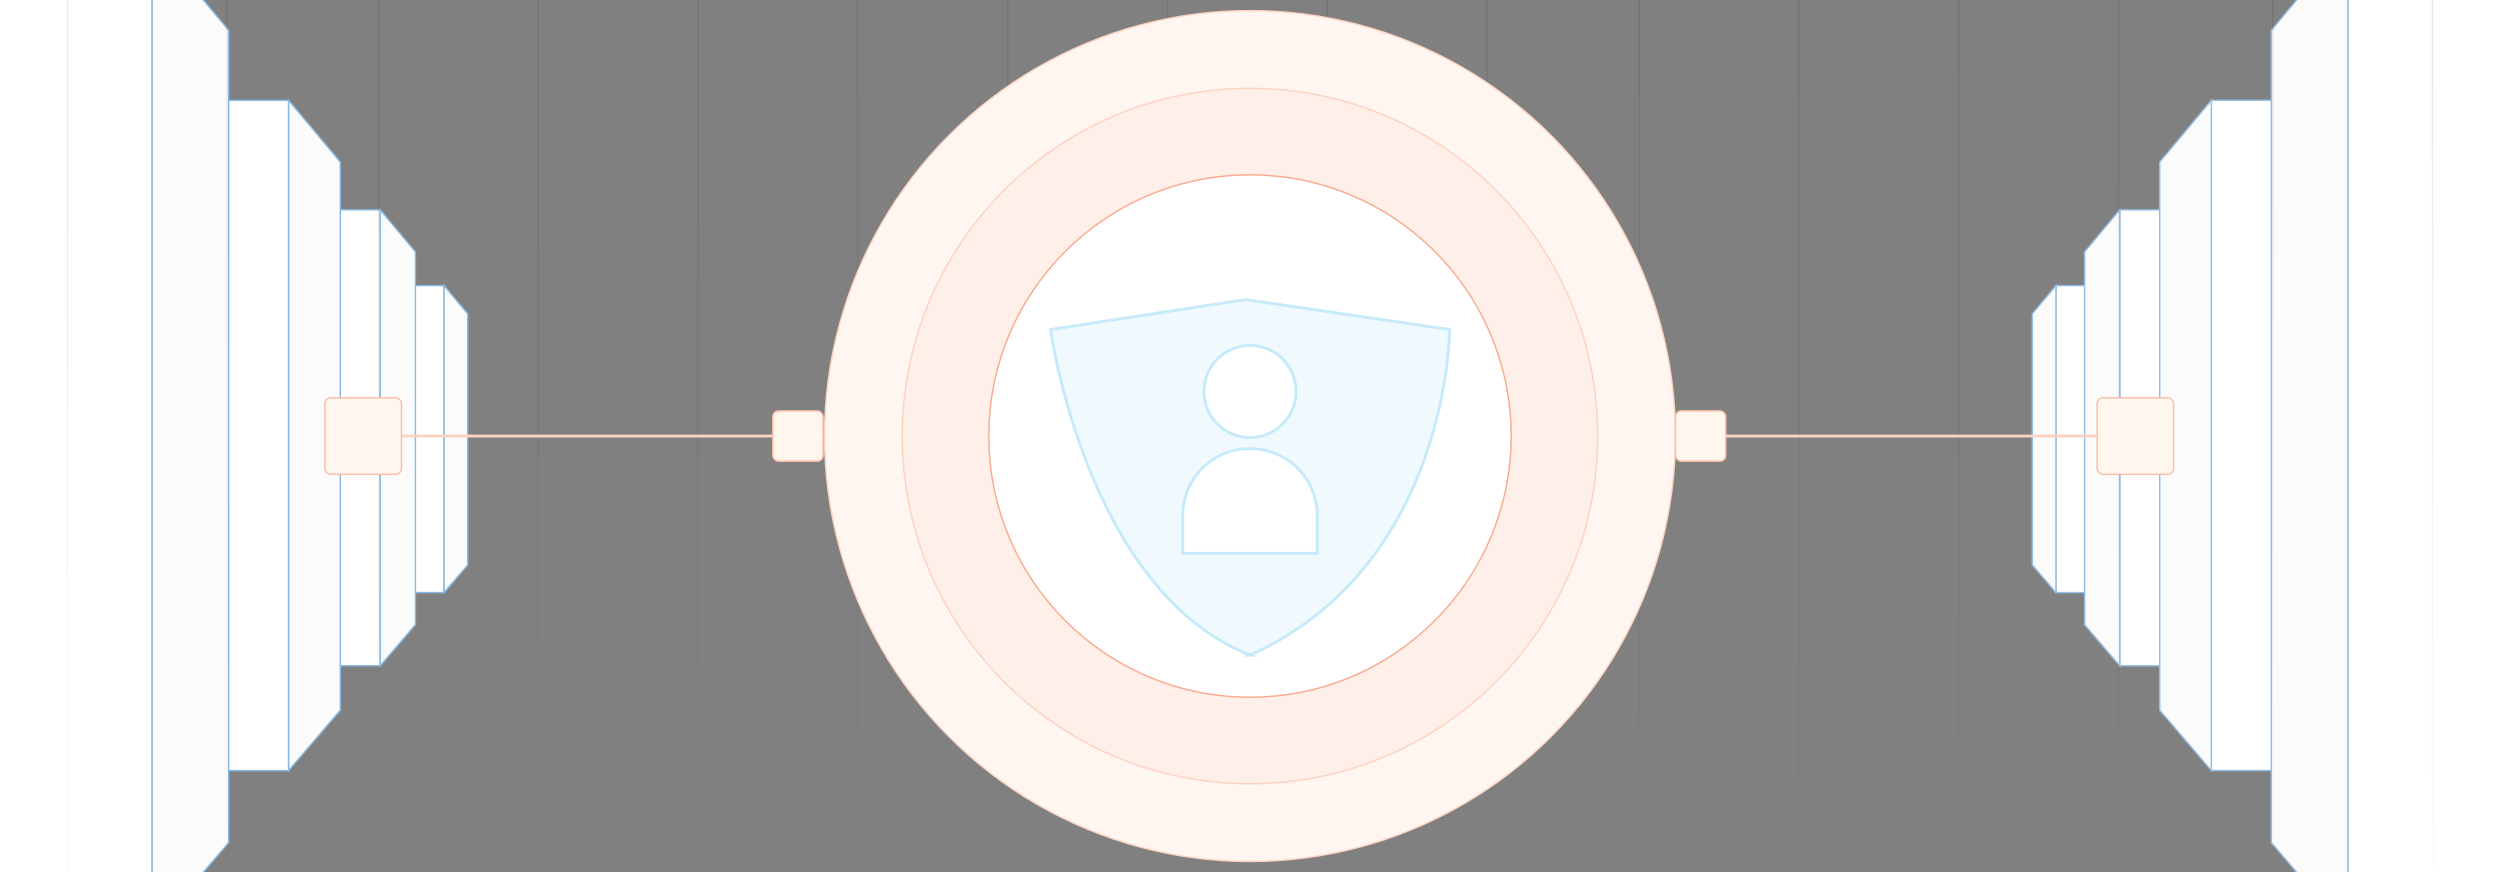 <?xml version="1.0" encoding="UTF-8"?>
<svg id="Layer_1" data-name="Layer 1" xmlns="http://www.w3.org/2000/svg" xmlns:xlink="http://www.w3.org/1999/xlink" viewBox="0 0 860 300">
  <rect x="0" y="0" width="860" height="300" fill="#808080" stroke="none"/>
  <defs>
    <style>
      .cls-1, .cls-2, .cls-3, .cls-4, .cls-5, .cls-6, .cls-7, .cls-8, .cls-9, .cls-10, .cls-11, .cls-12, .cls-13, .cls-14, .cls-15, .cls-16, .cls-17, .cls-18, .cls-19, .cls-20, .cls-21, .cls-22, .cls-23, .cls-24, .cls-25, .cls-26, .cls-27 {
        stroke-miterlimit: 10;
      }

      .cls-1, .cls-2, .cls-3, .cls-4, .cls-5, .cls-6, .cls-8, .cls-9, .cls-10, .cls-11, .cls-12, .cls-13, .cls-14, .cls-16, .cls-18, .cls-19, .cls-20, .cls-21, .cls-22, .cls-23, .cls-24, .cls-25, .cls-26, .cls-27 {
        stroke-width: .5px;
      }

      .cls-1, .cls-3 {
        stroke: #86bae4;
      }

      .cls-1, .cls-5, .cls-7, .cls-20 {
        fill: #fff;
      }

      .cls-2 {
        stroke: url(#linear-gradient-3);
      }

      .cls-2, .cls-6, .cls-28, .cls-10, .cls-11, .cls-12, .cls-13, .cls-14, .cls-16, .cls-18, .cls-19, .cls-21, .cls-22, .cls-23, .cls-25, .cls-26, .cls-27 {
        fill: none;
      }

      .cls-2, .cls-6, .cls-10, .cls-11, .cls-12, .cls-13, .cls-14, .cls-16, .cls-18, .cls-19, .cls-21, .cls-22, .cls-23, .cls-25, .cls-26, .cls-27 {
        isolation: isolate;
        opacity: .2;
      }

      .cls-3, .cls-4 {
        fill: #fbfbfb;
      }

      .cls-4, .cls-20 {
        stroke: #94bde5;
      }

      .cls-29 {
        opacity: .5;
      }

      .cls-5 {
        stroke: #f9aa8f;
      }

      .cls-6 {
        stroke: url(#linear-gradient-10);
      }

      .cls-7, .cls-15 {
        stroke: #c7eafa;
      }

      .cls-8 {
        fill: #fff6f1;
      }

      .cls-8, .cls-9, .cls-17 {
        stroke: #fcd3c1;
      }

      .cls-28 {
        stroke-width: 0px;
      }

      .cls-9 {
        fill: #feefe8;
      }

      .cls-10 {
        stroke: url(#linear-gradient-13);
      }

      .cls-11 {
        stroke: url(#linear-gradient-16);
      }

      .cls-12 {
        stroke: url(#linear-gradient);
      }

      .cls-13 {
        stroke: url(#linear-gradient-14);
      }

      .cls-14 {
        stroke: url(#linear-gradient-15);
      }

      .cls-15 {
        fill: #eff9fe;
      }

      .cls-30 {
        clip-path: url(#clippath);
      }

      .cls-16 {
        stroke: url(#linear-gradient-4);
      }

      .cls-17 {
        fill: #fef3f7;
      }

      .cls-18 {
        stroke: url(#linear-gradient-2);
      }

      .cls-19 {
        stroke: url(#linear-gradient-5);
      }

      .cls-21 {
        stroke: url(#linear-gradient-12);
      }

      .cls-22 {
        stroke: url(#linear-gradient-6);
      }

      .cls-23 {
        stroke: url(#linear-gradient-9);
      }

      .cls-24 {
        fill: #fff6ed;
        stroke: #fbbea7;
      }

      .cls-25 {
        stroke: url(#linear-gradient-7);
      }

      .cls-26 {
        stroke: url(#linear-gradient-11);
      }

      .cls-27 {
        stroke: url(#linear-gradient-8);
      }
    </style>
    <clipPath id="clippath">
      <rect class="cls-28" width="860" height="300"/>
    </clipPath>
    <linearGradient id="linear-gradient" x1="335.37" y1="-50" x2="335.37" y2="350" gradientTransform="translate(682.05) rotate(-180) scale(1 -1)" gradientUnits="userSpaceOnUse">
      <stop offset="0" stop-color="#000"/>
      <stop offset="1" stop-color="#000" stop-opacity="0"/>
    </linearGradient>
    <linearGradient id="linear-gradient-2" x1="170.57" x2="170.57" xlink:href="#linear-gradient"/>
    <linearGradient id="linear-gradient-3" x1="225.5" x2="225.5" xlink:href="#linear-gradient"/>
    <linearGradient id="linear-gradient-4" x1="280.43" x2="280.43" xlink:href="#linear-gradient"/>
    <linearGradient id="linear-gradient-5" x1="551.84" x2="551.84" xlink:href="#linear-gradient"/>
    <linearGradient id="linear-gradient-6" x1="387.04" x2="387.04" xlink:href="#linear-gradient"/>
    <linearGradient id="linear-gradient-7" x1="441.97" x2="441.97" xlink:href="#linear-gradient"/>
    <linearGradient id="linear-gradient-8" x1="496.9" x2="496.9" xlink:href="#linear-gradient"/>
    <linearGradient id="linear-gradient-9" x1="603.9" x2="603.9" xlink:href="#linear-gradient"/>
    <linearGradient id="linear-gradient-10" x1="658.83" x2="658.83" xlink:href="#linear-gradient"/>
    <linearGradient id="linear-gradient-11" x1="118.11" x2="118.11" xlink:href="#linear-gradient"/>
    <linearGradient id="linear-gradient-12" x1="-46.69" x2="-46.69" xlink:href="#linear-gradient"/>
    <linearGradient id="linear-gradient-13" x1="8.24" x2="8.24" xlink:href="#linear-gradient"/>
    <linearGradient id="linear-gradient-14" x1="63.17" x2="63.17" xlink:href="#linear-gradient"/>
    <linearGradient id="linear-gradient-15" x1="-99.79" x2="-99.79" xlink:href="#linear-gradient"/>
    <linearGradient id="linear-gradient-16" x1="-154.73" x2="-154.73" xlink:href="#linear-gradient"/>
  </defs>
  <g class="cls-30">
    <g>
      <g>
        <rect class="cls-20" x="707.25" y="98.24" width="44.82" height="105.61"/>
        <polygon class="cls-4" points="699.11 194.36 707.25 203.86 707.25 98.24 699.11 107.97 699.11 194.36"/>
      </g>
      <g>
        <rect class="cls-20" x="729.19" y="72.19" width="66.57" height="156.84"/>
        <polygon class="cls-4" points="717.1 214.92 729.19 229.03 729.19 72.19 717.1 86.63 717.1 214.92"/>
      </g>
      <g>
        <rect class="cls-20" x="760.71" y="34.5" width="97.86" height="230.57"/>
        <polygon class="cls-4" points="742.94 244.33 760.71 265.08 760.71 34.5 742.94 55.73 742.94 244.33"/>
      </g>
      <g>
        <rect class="cls-20" x="807.67" y="-21.04" width="145" height="341.64"/>
        <polygon class="cls-4" points="781.33 289.87 807.67 320.6 807.67 -21.04 781.33 10.42 781.33 289.87"/>
      </g>
    </g>
    <g>
      <g>
        <rect class="cls-1" x="107.93" y="98.24" width="44.82" height="105.61" transform="translate(260.68 302.1) rotate(180)"/>
        <polygon class="cls-3" points="160.89 194.36 152.75 203.86 152.75 98.24 160.89 107.97 160.89 194.36"/>
      </g>
      <g>
        <rect class="cls-1" x="64.25" y="72.19" width="66.57" height="156.84" transform="translate(195.06 301.21) rotate(180)"/>
        <polygon class="cls-3" points="142.9 214.92 130.81 229.03 130.81 72.19 142.9 86.63 142.9 214.92"/>
      </g>
      <g>
        <rect class="cls-1" x="1.43" y="34.5" width="97.86" height="230.57" transform="translate(100.71 299.58) rotate(180)"/>
        <polygon class="cls-3" points="117.06 244.33 99.29 265.08 99.29 34.5 117.06 55.73 117.06 244.33"/>
      </g>
      <g>
        <rect class="cls-1" x="-92.66" y="-21.04" width="145" height="341.64" transform="translate(-40.33 299.56) rotate(180)"/>
        <polygon class="cls-3" points="78.67 289.87 52.33 320.6 52.33 -21.04 78.67 10.42 78.67 289.87"/>
      </g>
    </g>
  </g>
  <g class="cls-29">
    <g>
      <line class="cls-12" x1="346.69" y1="350" x2="346.69" y2="-50"/>
      <line class="cls-18" x1="511.49" y1="350" x2="511.49" y2="-50"/>
      <line class="cls-2" x1="456.55" y1="350" x2="456.55" y2="-50"/>
      <line class="cls-16" x1="401.62" y1="350" x2="401.62" y2="-50"/>
    </g>
    <g>
      <line class="cls-19" x1="130.22" y1="350" x2="130.22" y2="-50"/>
      <line class="cls-22" x1="295.02" y1="350" x2="295.02" y2="-50"/>
      <line class="cls-25" x1="240.08" y1="350" x2="240.08" y2="-50"/>
      <line class="cls-27" x1="185.15" y1="350" x2="185.15" y2="-50"/>
    </g>
    <g>
      <line class="cls-23" x1="78.15" y1="350" x2="78.15" y2="-50"/>
      <line class="cls-6" x1="23.22" y1="350" x2="23.22" y2="-50"/>
    </g>
    <g>
      <line class="cls-26" x1="563.95" y1="350" x2="563.95" y2="-50"/>
      <line class="cls-21" x1="728.75" y1="350" x2="728.75" y2="-50"/>
      <line class="cls-10" x1="673.81" y1="350" x2="673.81" y2="-50"/>
      <line class="cls-13" x1="618.88" y1="350" x2="618.88" y2="-50"/>
    </g>
    <g>
      <line class="cls-14" x1="781.85" y1="350" x2="781.85" y2="-50"/>
      <line class="cls-11" x1="836.78" y1="350" x2="836.78" y2="-50"/>
    </g>
  </g>
  <circle class="cls-8" cx="430" cy="150" r="146.35"/>
  <circle class="cls-9" cx="430" cy="150" r="119.61"/>
  <circle class="cls-5" cx="430" cy="150" r="89.84"/>
  <rect class="cls-24" x="111.78" y="136.84" width="26.32" height="26.32" rx="2" ry="2"/>
  <rect class="cls-24" x="265.84" y="141.35" width="17.31" height="17.31" rx="2" ry="2"/>
  <line class="cls-17" x1="138.11" y1="150" x2="265.84" y2="150"/>
  <rect class="cls-24" x="721.39" y="136.84" width="26.32" height="26.32" rx="2" ry="2" transform="translate(1469.11 300) rotate(180)"/>
  <rect class="cls-24" x="576.35" y="141.35" width="17.31" height="17.31" rx="2" ry="2" transform="translate(1170.02 300) rotate(180)"/>
  <line class="cls-17" x1="721.39" y1="150" x2="593.66" y2="150"/>
  <path class="cls-15" d="M430.02,225.37c-56.26-22.19-68.65-112-68.65-112l67.1-10.32,70.19,10.32s0,81.03-68.65,112Z"/>
  <g>
    <circle class="cls-7" cx="430" cy="134.67" r="15.84"/>
    <path class="cls-7" d="M429.84,154.33h.32c12.68,0,22.98,10.3,22.98,22.98v13.05h-46.29v-13.05c0-12.68,10.3-22.98,22.98-22.98Z"/>
  </g>
</svg>